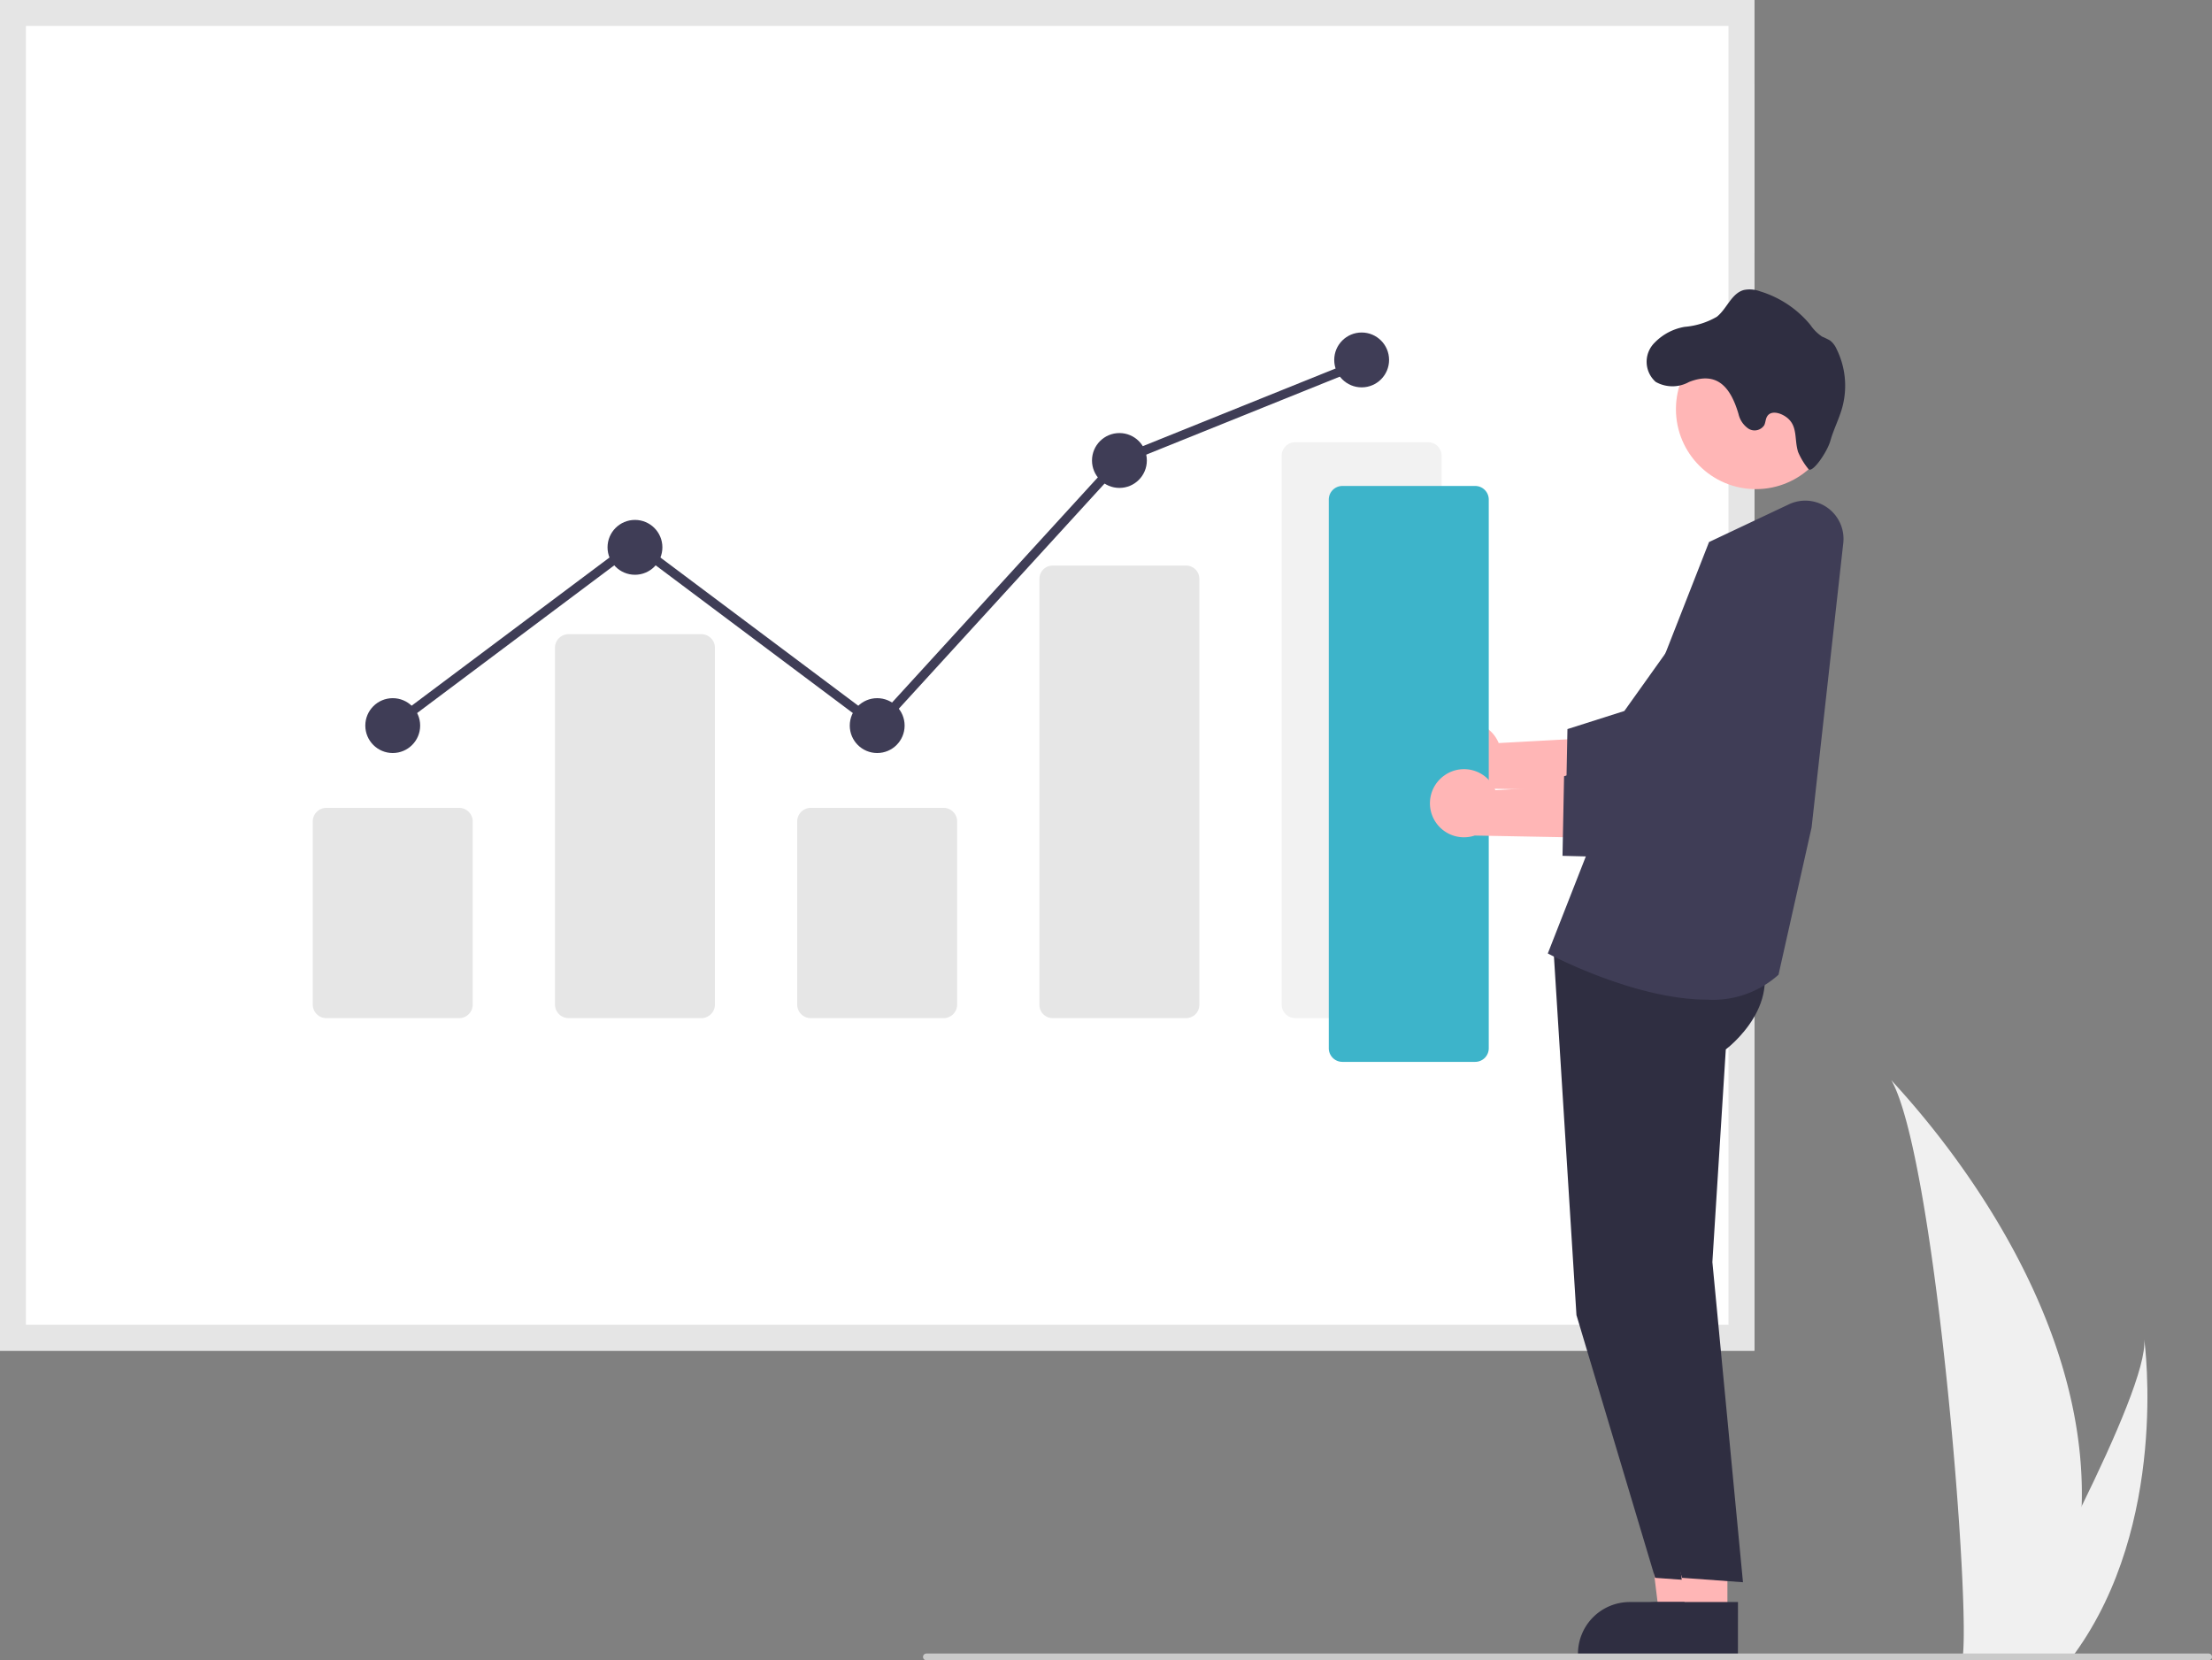 <svg xmlns="http://www.w3.org/2000/svg" width="160.51" height="120.467" viewBox="0 0 160.51 120.467">
  <rect x="0" y="0" width="160.51" height="120.467" fill="#808080" stroke="none"/>
  <g id="trouble1" transform="translate(0 0)">
    <path id="Path_133" data-name="Path 133" d="M892.818,569.627a38.678,38.678,0,0,1-1.807,10.693c-.024.08-.052.159-.078.24h-6.743c.007-.072.014-.152.021-.24.45-5.169-2.119-36.254-5.219-41.634C879.264,539.123,893.34,553.2,892.818,569.627Z" transform="translate(-741.765 -460.338)" fill="#f0f0f0"/>
    <path id="Path_134" data-name="Path 134" d="M923.868,653.757c-.056.08-.115.161-.175.24h-5.059l.134-.24c.836-1.508,3.309-6.018,5.605-10.693,2.466-5.024,4.731-10.238,4.54-12.125C928.973,631.364,930.681,644.34,923.868,653.757Z" transform="translate(-773.322 -533.774)" fill="#f0f0f0"/>
    <path id="パス_251" data-name="パス 251" d="M333.474,252.542H206.17v-98h127.3Z" transform="translate(-206.17 -154.543)" fill="#fff"/>
    <path id="パス_252" data-name="パス 252" d="M333.474,252.542H206.17v-98h127.3Zm-125.424-1.881H331.594V156.424H208.051Z" transform="translate(-206.17 -154.543)" fill="#e5e5e5"/>
    <path id="パス_253" data-name="パス 253" d="M328.064,457.2h-9.638a.986.986,0,0,1-.984-.984V442.927a.986.986,0,0,1,.984-.984h9.638a.986.986,0,0,1,.984.984v13.287A.986.986,0,0,1,328.064,457.2Z" transform="translate(-294.747 -383.325)" fill="#e6e6e6"/>
    <path id="パス_254" data-name="パス 254" d="M414.244,408.011h-9.638a.986.986,0,0,1-.985-.984V381.138a.986.986,0,0,1,.985-.984h9.638a.986.986,0,0,1,.984.984v25.889A.986.986,0,0,1,414.244,408.011Z" transform="translate(-363.35 -334.139)" fill="#e6e6e6"/>
    <path id="パス_255" data-name="パス 255" d="M500.423,457.2h-9.639a.986.986,0,0,1-.984-.984V442.927a.986.986,0,0,1,.984-.984h9.638a.986.986,0,0,1,.984.984v13.287A.986.986,0,0,1,500.423,457.2Z" transform="translate(-431.952 -383.325)" fill="#e6e6e6"/>
    <path id="パス_256" data-name="パス 256" d="M586.6,388.595h-9.638a.964.964,0,0,1-.984-.94V356.7a.964.964,0,0,1,.984-.94H586.6a.964.964,0,0,1,.984.94v30.953A.964.964,0,0,1,586.6,388.595Z" transform="translate(-500.555 -314.722)" fill="#e6e6e6"/>
    <path id="パス_257" data-name="パス 257" d="M672.783,353.646h-9.638a.986.986,0,0,1-.984-.984V312.844a.986.986,0,0,1,.984-.984h9.638a.985.985,0,0,1,.984.984v39.818A.985.985,0,0,1,672.783,353.646Z" transform="translate(-569.158 -279.774)" fill="#f2f2f2"/>
    <circle id="楕円形_68" data-name="楕円形 68" cx="1.99" cy="1.99" r="1.99" transform="translate(26.508 50.658)" fill="#3f3d56"/>
    <circle id="楕円形_69" data-name="楕円形 69" cx="1.99" cy="1.99" r="1.99" transform="translate(44.085 37.724)" fill="#3f3d56"/>
    <circle id="楕円形_70" data-name="楕円形 70" cx="1.99" cy="1.99" r="1.99" transform="translate(61.662 50.658)" fill="#3f3d56"/>
    <circle id="楕円形_71" data-name="楕円形 71" cx="1.99" cy="1.99" r="1.99" transform="translate(79.239 31.422)" fill="#3f3d56"/>
    <circle id="楕円形_72" data-name="楕円形 72" cx="1.99" cy="1.99" r="1.99" transform="translate(96.816 24.126)" fill="#3f3d56"/>
    <path id="パス_258" data-name="パス 258" d="M174.147,154.66l-17.619-13.2L139.15,154.479l-.4-.531,17.776-13.314,17.535,13.134L191.488,134.7l.07-.028,17.577-7.082.248.615-17.507,7.054Z" transform="translate(-110.453 -101.566)" fill="#3f3d56"/>
    <path id="パス_259" data-name="パス 259" d="M587.751,529.641h-2.994l-1.424-11.548h4.419Z" transform="translate(-464.358 -412.424)" fill="#ffb6b6"/>
    <path id="パス_260" data-name="パス 260" d="M777.231,728.344h-9.654v-.122a3.758,3.758,0,0,1,3.757-3.757h5.9Z" transform="translate(-653.075 -608.224)" fill="#2f2e41"/>
    <path id="パス_261" data-name="パス 261" d="M758.705,489.607l1.7,27.082,5.707,19.063,4.421.32-2.22-23.232.974-15.429s4.615-3.44,2.063-7.581Z" transform="translate(-646.012 -421.268)" fill="#2f2e41"/>
    <path id="パス_262" data-name="パス 262" d="M597.33,529.641h-2.994l-1.424-11.548h4.419Z" transform="translate(-471.983 -412.424)" fill="#ffb6b6"/>
    <path id="パス_263" data-name="パス 263" d="M786.81,728.344h-9.654v-.122a3.758,3.758,0,0,1,3.757-3.757h5.9Z" transform="translate(-660.7 -608.224)" fill="#2f2e41"/>
    <path id="パス_264" data-name="パス 264" d="M768.284,489.607l1.7,27.082,5.707,19.063,4.422.32-2.22-23.232.974-15.429s4.615-3.44,2.063-7.581Z" transform="translate(-653.637 -421.268)" fill="#2f2e41"/>
    <path id="パス_265" data-name="パス 265" d="M768.406,368.859c-5.1,0-11.1-3.116-11.447-3.3l-.1-.051,11.7-29.852,5.8-2.738a2.773,2.773,0,0,1,3.94,2.814L776,356.364l-2.4,10.685-.026.025A7.117,7.117,0,0,1,768.406,368.859Z" transform="translate(-644.545 -296.327)" fill="#3f3d56"/>
    <path id="パス_266" data-name="パス 266" d="M717.251,411.787a2.456,2.456,0,0,1,3.588,1.144l8.714-.476-2.286,3.916-7.924-.148a2.469,2.469,0,0,1-2.091-4.436Z" transform="translate(-612.089 -359.016)" fill="#ffb6b6"/>
    <path id="パス_267" data-name="パス 267" d="M772.011,370.557l-8.733-.223.113-5.776,4.129-1.314,6.773-9.5a4.37,4.37,0,1,1,6.968,5.269Z" transform="translate(-649.652 -311.656)" fill="#3f3d56"/>
    <circle id="楕円形_73" data-name="楕円形 73" cx="5.802" cy="5.802" r="5.802" transform="translate(121.612 23.887)" fill="#ffb6b6"/>
    <path id="パス_268" data-name="パス 268" d="M792.6,261.364a3.966,3.966,0,0,1,2.173-1.14,5.533,5.533,0,0,0,2.335-.733c.733-.584,1.055-1.692,1.954-1.939a2.142,2.142,0,0,1,1.17.093,7.57,7.57,0,0,1,3.663,2.442,3.135,3.135,0,0,0,.843.843,6.1,6.1,0,0,1,.581.283,1.584,1.584,0,0,1,.474.618,6.006,6.006,0,0,1,.42,4.218c-.225.833-.63,1.6-.869,2.442s-1.346,2.431-1.605,2.035A5.146,5.146,0,0,1,803,269.3c-.276-.9-.027-1.8-.73-2.426-.435-.386-1.221-.645-1.517-.147-.117.193-.11.437-.21.637a.837.837,0,0,1-1.148.244,1.761,1.761,0,0,1-.718-1.065c-.569-1.924-1.539-3.136-3.6-2.313a2.47,2.47,0,0,1-2.408-.012A1.947,1.947,0,0,1,792.6,261.364Z" transform="translate(-672.526 -236.509)" fill="#2f2e41"/>
    <path id="パス_269" data-name="パス 269" d="M689.546,369.212h-9.638a.986.986,0,0,1-.984-.984V328.41a.986.986,0,0,1,.984-.984h9.639a.985.985,0,0,1,.984.984v39.818A.986.986,0,0,1,689.546,369.212Z" transform="translate(-582.502 -292.165)" fill="#3db4ca"/>
    <path id="パス_270" data-name="パス 270" d="M716.054,428.55a2.456,2.456,0,0,1,3.588,1.144l8.714-.476-2.286,3.916-7.924-.148a2.469,2.469,0,0,1-2.091-4.435Z" transform="translate(-611.135 -372.36)" fill="#ffb6b6"/>
    <path id="パス_271" data-name="パス 271" d="M770.814,387.32l-8.733-.223.113-5.776,4.129-1.314,6.773-9.5a4.37,4.37,0,1,1,6.968,5.269Z" transform="translate(-648.7 -325)" fill="#3f3d56"/>
    <path id="パス_272" data-name="パス 272" d="M627.85,743.283H534.806a.244.244,0,1,1,0-.489H627.85a.244.244,0,0,1,0,.489Z" transform="translate(-467.584 -622.816)" fill="#cacaca"/>
  </g>
</svg>
